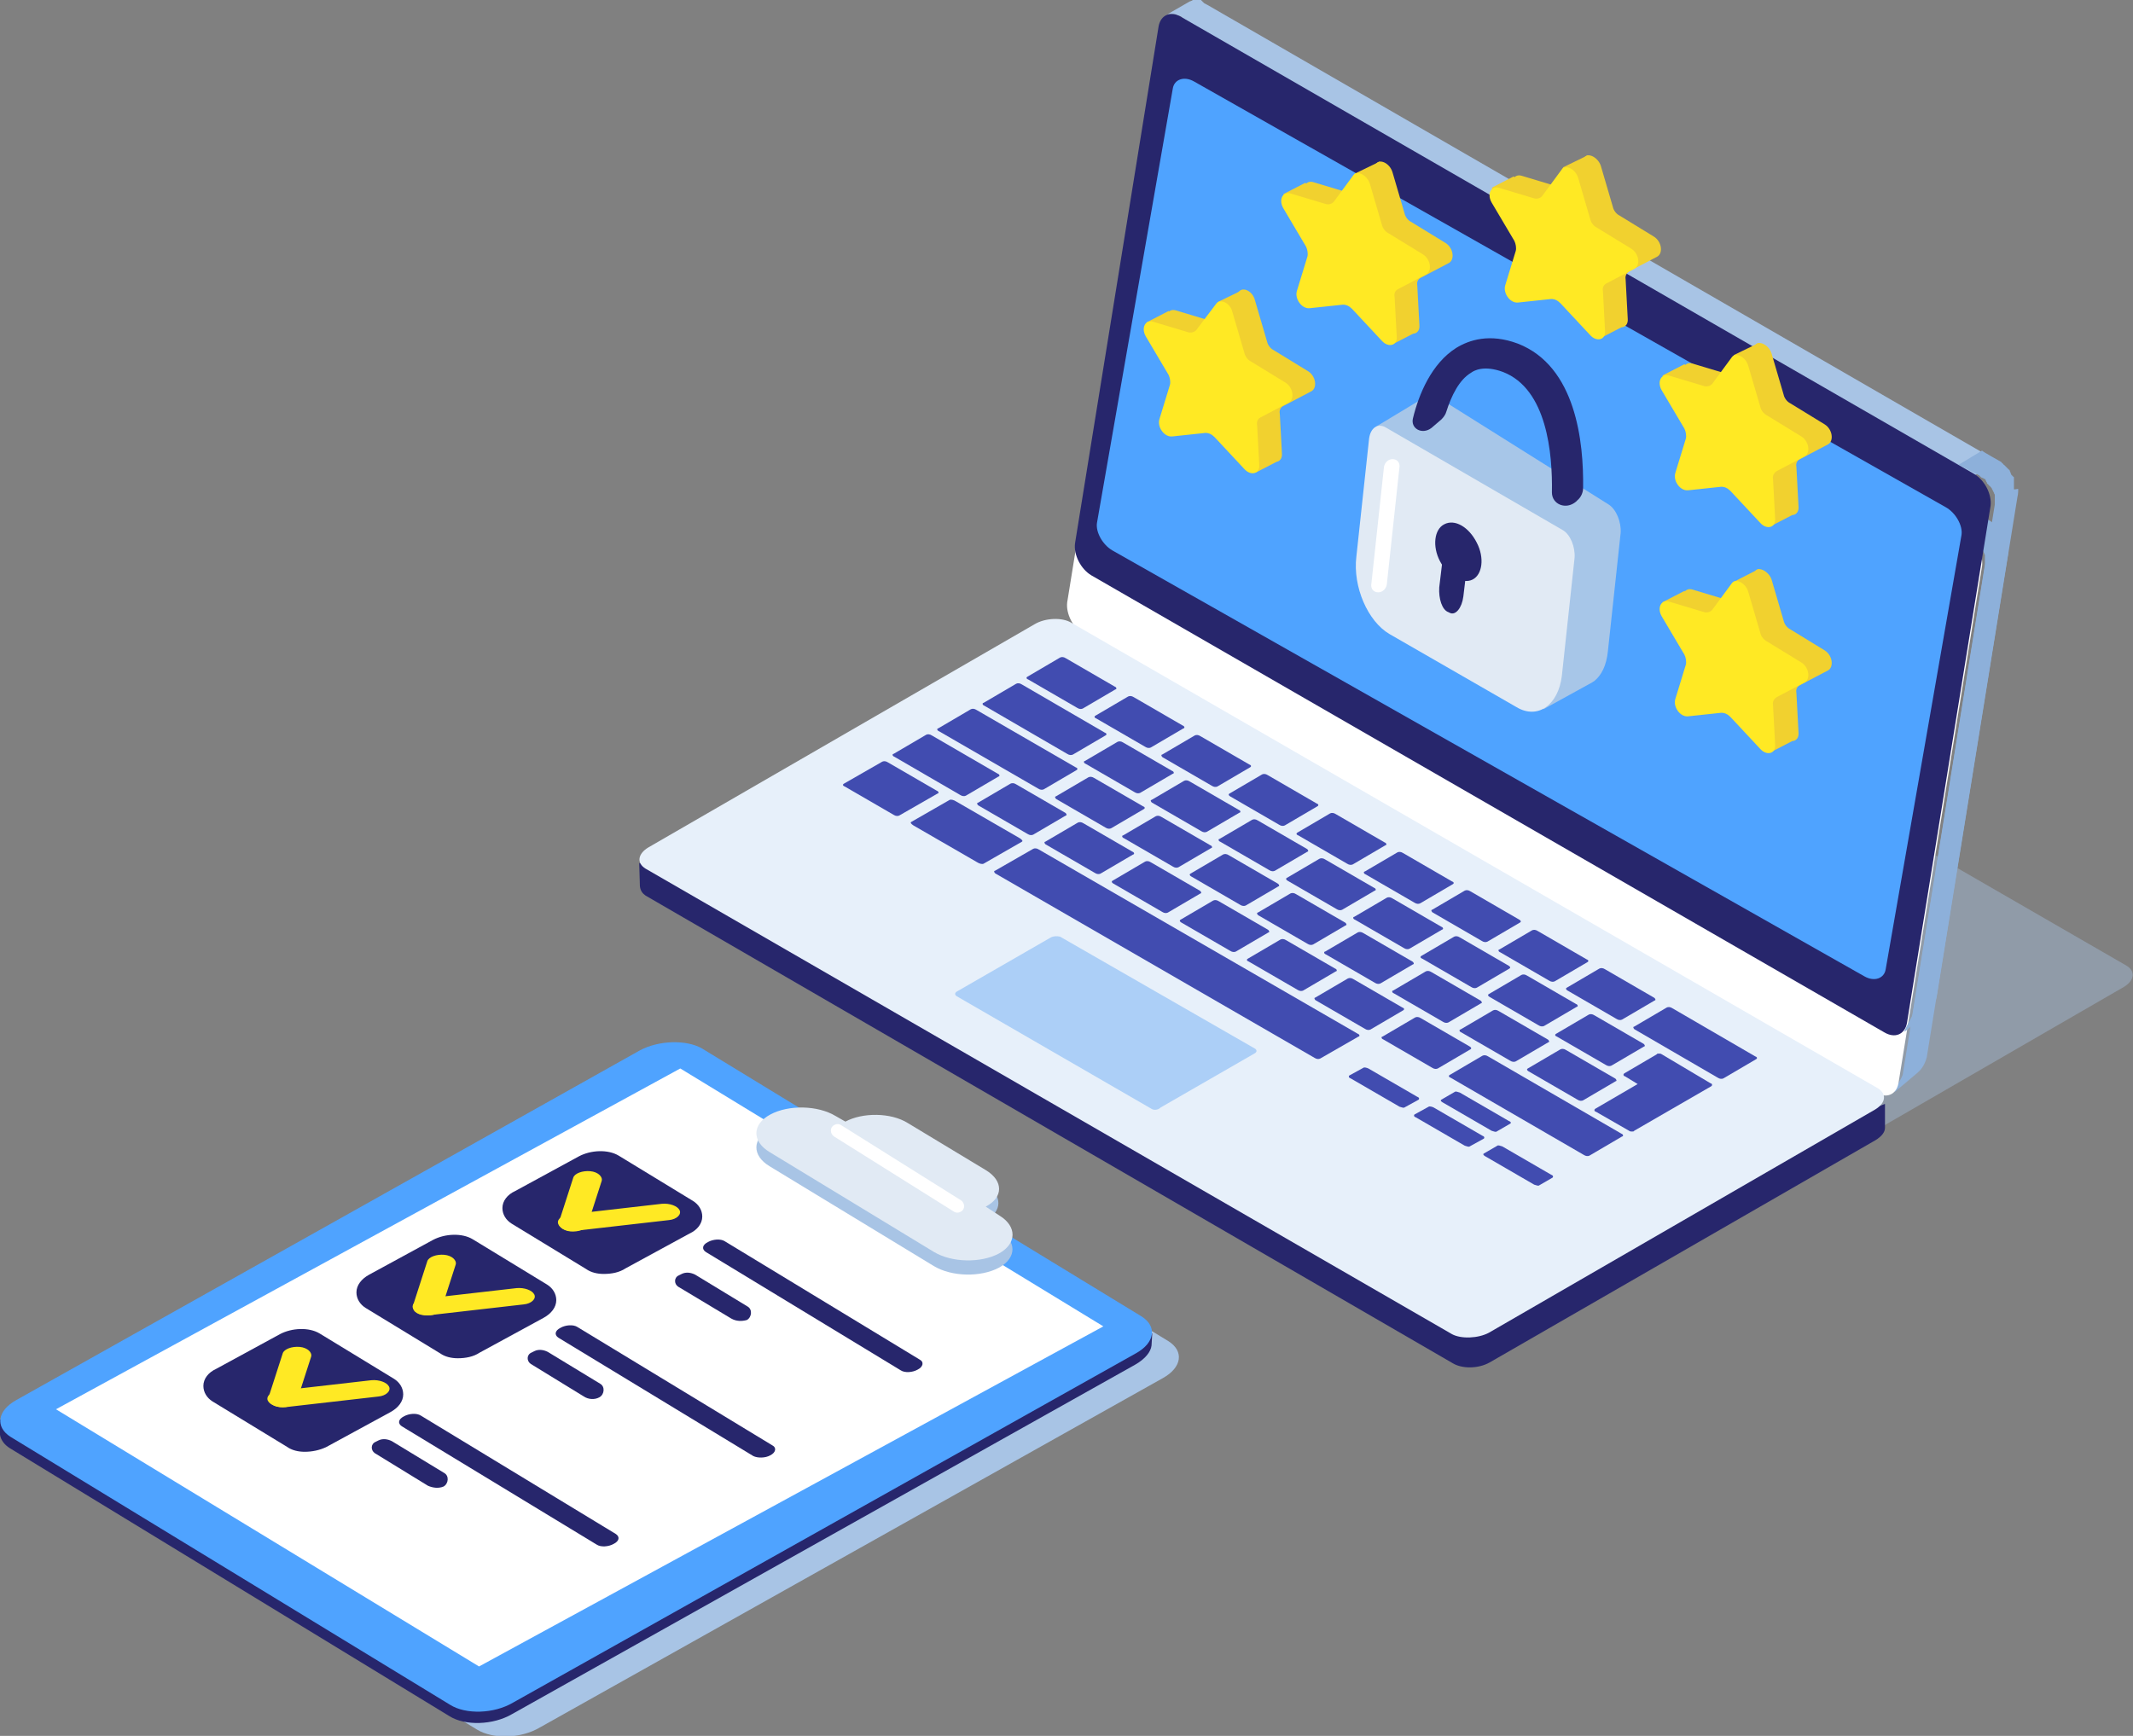 <?xml version="1.0" encoding="utf-8"?>
<!-- Generator: Adobe Illustrator 19.1.0, SVG Export Plug-In . SVG Version: 6.00 Build 0)  -->
<svg version="1.1" id="Layer_1" xmlns="http://www.w3.org/2000/svg" xmlns:xlink="http://www.w3.org/1999/xlink" x="0px" y="0px"
	 width="301px" height="245px" viewBox="-149 135 301 245" style="enable-background:new -149 135 301 245;" xml:space="preserve">
<rect x="-149" y="135" width="301" height="245" fill="#808080" stroke="none"/>
<rect x="-58.8" y="135.1" style="fill-opacity:0;" width="210.8" height="192.9"/>
<path style="opacity:0.4;fill:#A8C4E5;enable-background:new    ;" d="M91,306l-113.8-65.7c-1.3-0.8-1.1-2.1,0.4-3l54.5-31.5
	c1.5-0.9,3.9-1,5.2-0.2l113.8,65.7c1.3,0.8,1.1,2.1-0.4,3l-54.5,31.5C94.7,306.7,92.3,306.8,91,306z"/>
<path style="fill:#8DB0DA;" d="M133.9,212.5c0-0.1,0-0.1,0-0.1v-0.1l0,0l0,0v-0.1V212c0,0,0,0,0-0.1l0,0l0,0v-0.1v-0.1v-0.1v-0.1
	l0,0l0,0c0,0,0,0,0-0.1v-0.1v-0.1v-0.1V211c0,0,0,0,0-0.1l0,0l0,0c0,0,0-0.1-0.1-0.1c0,0,0-0.1-0.1-0.1l0,0c0,0,0-0.1-0.1-0.1
	c0,0,0-0.1-0.1-0.1v-0.1l0,0c0-0.1-0.1-0.1-0.1-0.2c0,0,0,0,0-0.1c-0.1-0.1-0.1-0.1-0.1-0.2l0,0l0,0c0,0,0-0.1-0.1-0.1l-0.1-0.1l0,0
	l0,0l0,0l-0.1-0.1l-0.1-0.1l-0.1-0.1l-0.1-0.1l-0.1-0.1l-0.1-0.1l0,0c0,0-0.1,0-0.1-0.1l-0.1-0.1l0,0c0,0-0.1,0-0.1-0.1l-0.1-0.1
	l-0.6-0.4l-3.4,1.8l0.8,0.5l0.1,0.1l0.1,0.1l0.1,0.1c0,0,0,0,0.1,0c0.1,0.1,0.1,0.1,0.2,0.1c0.1,0.1,0.1,0.1,0.2,0.1l0,0
	c0.1,0.1,0.1,0.1,0.1,0.2l0,0c0.1,0.1,0.1,0.1,0.1,0.2l0,0c0.1,0.1,0.1,0.1,0.1,0.2c0,0,0,0.1,0.1,0.1l0.1,0.1
	c0,0.1,0.1,0.1,0.1,0.1s0,0.1,0.1,0.1c0,0,0,0.1,0.1,0.1c0,0.1,0.1,0.1,0.1,0.1l0,0c0,0.1,0.1,0.1,0.1,0.2l0,0
	c0,0.1,0.1,0.1,0.1,0.2l0,0c0,0.1,0.1,0.1,0.1,0.2l0,0c0,0.1,0.1,0.1,0.1,0.2l0,0c0,0.1,0,0.1,0.1,0.2l0,0c0,0.1,0,0.1,0,0.2l0,0
	c0,0.1,0,0.1,0,0.2l0,0c0,0.1,0,0.1,0,0.2v0.1v0.1v0.1v0.1c0,0.1,0,0.1,0,0.1v0.1c0,0,0,0.1,0,0.2l-11.6,72
	c-0.1,0.4-1.4,2.5-1.1,2.4l3.2-2.7c0.7-0.6,1.1-1.4,1.3-2.2l11.4-70.6c0.1-0.4,0.1-0.8,0.1-0.8v-0.1v-0.1l0,0v-0.1
	C133.9,212.6,133.9,212.6,133.9,212.5z"/>
<rect x="1.5" y="145.5" style="fill-opacity:0;" width="129.2" height="144.2"/>
<path style="fill:#FFFFFF;" d="M128.4,210.4c1.5,0.9,2.5,2.9,2.3,4.5l-11.8,73c-0.3,1.6-1.7,2.2-3.2,1.3L3.9,224.5
	c-1.5-0.9-2.5-2.9-2.3-4.5l11.8-73c0.3-1.6,1.7-2.2,3.2-1.3L128.4,210.4z"/>
<path style="fill:#A8C4E5;" d="M132.2,199.7l-110.8-64l-0.2-0.1c-0.1-0.1-0.3-0.1-0.3-0.2c0,0-0.1,0-0.1-0.1c0,0-0.1,0-0.1-0.1
	c0,0-0.1,0-0.1-0.1c0,0-0.1,0-0.1-0.1h-0.1h-0.1h-0.1c0,0,0,0-0.1,0c0,0,0,0-0.1,0l0,0c-0.1,0-0.1,0-0.1,0h-0.1l0,0h-0.1h-0.1l0,0
	h-0.1c0,0,0,0-0.1,0s-0.1,0-0.2,0.1l0,0l0,0c-0.1,0-0.2,0.1-0.3,0.1l-3.3,1.9c0.1-0.1,0.2-0.1,0.3-0.1H16h0.1c0.1,0,0.1,0,0.1,0
	s0,0,0.1,0s0.1,0,0.2,0l0,0c0.1,0,0.1,0,0.2,0l0,0c0.1,0,0.2,0,0.3,0.1l0,0c0.1,0,0.2,0.1,0.3,0.1l0,0c0.1,0,0.2,0.1,0.3,0.1
	c0,0,0.1,0,0.1,0.1c0,0,0.1,0,0.1,0.1l0.6,0.4l111,64.1c0.1,0.1,0.3,0.1,0.4,0l2.4-1.4C132.5,200.2,132.5,199.8,132.2,199.7z"/>
<path style="fill:#8DB0DA;" d="M135.2,204c0-0.1,0-0.1,0-0.1v-0.1l0,0l0,0v-0.1v-0.1c0,0,0,0,0-0.1l0,0l0,0v-0.1v-0.1v-0.1V203l0,0
	l0,0c0,0,0,0,0-0.1v-0.1v-0.1v-0.1v-0.1c0,0,0,0,0-0.1l0,0l0,0c0,0,0-0.1-0.1-0.1c0,0,0-0.1-0.1-0.1l0,0c0,0,0-0.1-0.1-0.1
	c0,0,0-0.1-0.1-0.1v-0.1l0,0c0-0.1-0.1-0.1-0.1-0.2c0,0,0,0,0-0.1c-0.1-0.1-0.1-0.1-0.1-0.2l0,0l0,0c0,0,0-0.1-0.1-0.1l-0.1-0.1l0,0
	l0,0l0,0l-0.1-0.1l-0.1-0.1l-0.1-0.1l-0.1-0.1l-0.1-0.1l-0.1-0.1l0,0c0,0-0.1,0-0.1-0.1l-0.1-0.1l0,0c0,0-0.1,0-0.1-0.1l-0.1-0.1
	c0,0-2.7-1.5-2.7-1.6l-3.3,2l2.9,1.5l0.1,0.1l0.1,0.1l0.1,0.1c0,0,0,0,0.1,0c0.1,0.1,0.1,0.1,0.2,0.1c0.1,0.1,0.1,0.1,0.2,0.1l0,0
	c0.1,0.1,0.1,0.1,0.1,0.2l0,0c0.1,0.1,0.1,0.1,0.1,0.2l0,0c0.1,0.1,0.1,0.1,0.1,0.2c0,0,0,0.1,0.1,0.1l0.1,0.1
	c0,0.1,0.1,0.1,0.1,0.1s0,0.1,0.1,0.1c0.1,0,0,0.1,0.1,0.1c0,0.1,0.1,0.1,0.1,0.1l0,0c0,0.1,0.1,0.1,0.1,0.2l0,0
	c0,0.1,0.1,0.1,0.1,0.2l0,0c0,0.1,0.1,0.1,0.1,0.2l0,0c0,0.1,0.1,0.1,0.1,0.2l0,0c0,0.1,0,0.1,0.1,0.2l0,0c0,0.1,0,0.1,0,0.2l0,0
	c0,0.1,0,0.1,0,0.2l0,0c0,0.1,0,0.1,0,0.2v0.1v0.1v0.1v0.1c0,0.1,0,0.1,0,0.1v0.1c0,0,0,0.1,0,0.2l-11.6,72
	c-0.1,0.4-1.4,2.5-1.1,2.4l3.2-2.7c0.7-0.6,1.1-1.4,1.3-2.2l11.4-70.6c0.1-0.4,0.1-0.8,0.1-0.8v-0.1v-0.1l0,0V204
	C135.2,204.1,135.2,204.1,135.2,204C135.2,204.1,135.2,204,135.2,204z"/>
<rect x="2.7" y="136.9" style="fill-opacity:0;" width="129.2" height="144.2"/>
<path style="fill:#27266C;" d="M129.6,201.9c1.5,0.9,2.5,2.9,2.3,4.5l-11.8,73c-0.3,1.6-1.7,2.2-3.2,1.3L5,216.2
	c-1.5-0.9-2.5-2.9-2.3-4.5l11.8-73c0.3-1.6,1.7-2.2,3.2-1.3L129.6,201.9z"/>
<rect x="5.8" y="146.1" style="fill-opacity:0;" width="122" height="127"/>
<rect x="5.8" y="146.1" style="fill-opacity:0;" width="122" height="127"/>
<path style="fill:#4FA3FF;" d="M125.6,206.6c1.4,0.8,2.4,2.6,2.2,3.9l-10.7,61.3c-0.2,1.3-1.6,1.8-3,1L8,212.7
	c-1.4-0.8-2.4-2.6-2.2-3.9l10.7-61.3c0.2-1.3,1.6-1.8,3-1L125.6,206.6z"/>
<path style="fill:#FFFFFF;" d="M74.8,174.5c0,0.7-0.5,1-1.1,0.6s-1.1-1.2-1.1-1.9s0.5-1,1.1-0.6C74.3,172.9,74.8,173.8,74.8,174.5z"
	/>
<path style="fill:#27266C;" d="M117,294.2v-3.4l-4.4,1.7l-0.9-2.2L2.3,227.1c-1.3-0.8-3.8-0.7-5.3,0.2l-47.3,27.2v-0.8l-7.4,3.5
	l-1.1-0.4l0.1,3.3c0.1,0.7,0.4,1,0.8,1.3l113.9,66c1.3,0.8,3.6,0.8,5.2-0.1l54.5-31.4C116.5,295.4,117,294.8,117,294.2z"/>
<path style="fill:#E7F0FA;" d="M55.9,323.3l-113.8-65.7c-1.3-0.8-1.1-2.1,0.4-3L-3,223.1c1.5-0.9,3.9-1,5.2-0.2L116,288.6
	c1.3,0.8,1.1,2.1-0.4,3l-54.5,31.5C59.6,323.9,57.2,324,55.9,323.3z"/>
<path style="fill:#ACCFF7;" d="M13.5,291.5L-14,275.6c-0.3-0.2-0.3-0.5,0.1-0.7l13.2-7.6c0.4-0.2,0.9-0.2,1.3-0.1L28.1,283
	c0.3,0.2,0.3,0.5-0.1,0.7l-13.2,7.6C14.4,291.7,13.8,291.7,13.5,291.5z"/>
<rect x="-30.1" y="227.8" style="fill-opacity:0;" width="129" height="74.5"/>
<rect x="-30.1" y="227.8" style="fill-opacity:0;" width="129" height="74.5"/>
<path style="fill:#414CB0;" d="M3.8,235c-0.2,0.1-0.5,0.1-0.8-0.1l-6.9-4c-0.3-0.1-0.3-0.3-0.1-0.4l4.6-2.7c0.2-0.1,0.5-0.1,0.8,0.1
	l6.9,4c0.3,0.1,0.3,0.4,0.1,0.4L3.8,235z"/>
<path style="fill:#414CB0;" d="M11.9,246.9c-0.2,0.1-0.5,0.1-0.8-0.1l-6.9-4c-0.3-0.1-0.3-0.4-0.1-0.4l4.6-2.7
	c0.2-0.1,0.5-0.1,0.8,0.1l6.9,4c0.3,0.1,0.3,0.4,0.1,0.4L11.9,246.9z"/>
<path style="fill:#414CB0;" d="M7.8,251.9C7.6,252,7.3,252,7,251.8l-6.9-4c-0.2-0.1-0.3-0.4-0.1-0.4l4.6-2.7
	c0.2-0.1,0.5-0.1,0.8,0.1l6.9,4c0.3,0.1,0.3,0.3,0.1,0.4L7.8,251.9z"/>
<path style="fill:#414CB0;" d="M-3.2,252.8c-0.2,0.1-0.5,0.1-0.8-0.1l-6.9-4c-0.2-0.1-0.3-0.4-0.1-0.4l4.6-2.7
	c0.2-0.1,0.5-0.1,0.8,0.1l6.9,4c0.2,0.1,0.3,0.4,0.1,0.4L-3.2,252.8z"/>
<path style="fill:#414CB0;" d="M-22.1,250.1c-0.2,0.1-0.5,0.1-0.8-0.1l-6.9-4c-0.3-0.1-0.3-0.3-0.1-0.4l5.4-3.1
	c0.2-0.1,0.5-0.1,0.8,0.1l6.9,4c0.3,0.1,0.3,0.4,0.1,0.4L-22.1,250.1z"/>
<path style="fill:#414CB0;" d="M-10.2,256.9c-0.2,0.1-0.6,0-0.9-0.2l-9-5.2c-0.3-0.2-0.5-0.4-0.3-0.5l5.4-3.1c0.2-0.1,0.6,0,0.9,0.2
	l9,5.2c0.3,0.2,0.5,0.4,0.3,0.5L-10.2,256.9z"/>
<path style="fill:#414CB0;" d="M49.2,291.3c-0.1,0.1-0.4,0-0.7-0.1l-6.9-4c-0.3-0.1-0.3-0.3-0.2-0.4l2-1.1c0.1-0.1,0.5,0,0.7,0.1
	l6.9,4c0.3,0.1,0.3,0.3,0.2,0.4L49.2,291.3z"/>
<path style="fill:#414CB0;" d="M58.4,296.8c-0.1,0.1-0.4,0-0.7-0.1l-6.9-4c-0.3-0.1-0.3-0.3-0.2-0.4l2-1.1c0.1-0.1,0.5,0,0.7,0.1
	l6.9,4c0.3,0.1,0.3,0.3,0.2,0.4L58.4,296.8z"/>
<path style="fill:#414CB0;" d="M68.2,302.3c-0.1,0.1-0.4,0-0.7-0.1l-6.9-4c-0.2-0.1-0.4-0.3-0.2-0.4l1.9-1.1c0.1-0.1,0.4,0,0.7,0.1
	l6.9,4c0.3,0.1,0.3,0.3,0.2,0.4L68.2,302.3z"/>
<path style="fill:#414CB0;" d="M62.2,294.7c-0.1,0.1-0.4,0-0.7-0.1l-6.9-4c-0.2-0.1-0.4-0.3-0.2-0.4l1.9-1.1c0.1-0.1,0.4,0,0.7,0.1
	l6.9,4c0.3,0.1,0.4,0.3,0.2,0.4L62.2,294.7z"/>
<path style="fill:#414CB0;" d="M37.3,284.4c-0.2,0.1-0.5,0.1-0.8-0.1l-45-26c-0.2-0.1-0.3-0.4-0.1-0.4l5.4-3.1
	c0.2-0.1,0.5-0.1,0.8,0.1l45,26c0.3,0.1,0.3,0.4,0.1,0.4L37.3,284.4z"/>
<path style="fill:#414CB0;" d="M32.7,280.4c0,0-0.2-0.1-0.4-0.2l-35.8-20.7c-0.2-0.1-0.4-0.2-0.4-0.2l0.3-0.2c0,0,0.2,0.1,0.4,0.2
	l35.8,20.7c0.2,0.1,0.3,0.2,0.3,0.2L32.7,280.4z"/>
<path style="fill:#414CB0;" d="M-11.5,255.2L-11.5,255.2l-5.3-3.1c0,0-0.1,0,0,0l0.3-0.2c0,0,0,0,0.1,0l5.3,3.1c0,0,0.1,0,0,0
	L-11.5,255.2z"/>
<path style="fill:#414CB0;" d="M-25,246.8L-25,246.8l-2.3-1.3l0,0l0.3-0.2l0,0l2.2,1.3l0,0L-25,246.8z"/>
<path style="fill:#414CB0;" d="M6.3,258.3c-0.2,0.1-0.5,0.1-0.8-0.1l-6.9-4c-0.2-0.1-0.3-0.4-0.1-0.4l4.6-2.7
	c0.2-0.1,0.5-0.1,0.8,0.1l6.9,4c0.3,0.1,0.3,0.4,0.1,0.4L6.3,258.3z"/>
<path style="fill:#414CB0;" d="M15.8,263.8c-0.2,0.1-0.5,0.1-0.8-0.1l-6.9-4c-0.2-0.1-0.3-0.3-0.1-0.4l4.6-2.7
	c0.2-0.1,0.5-0.1,0.8,0.1l6.9,4c0.2,0.1,0.3,0.4,0.1,0.4L15.8,263.8z"/>
<path style="fill:#414CB0;" d="M25.4,269.3c-0.2,0.1-0.5,0.1-0.8-0.1l-6.9-4c-0.2-0.1-0.3-0.3-0.1-0.4l4.6-2.7
	c0.2-0.1,0.5-0.1,0.8,0.1l6.9,4c0.2,0.1,0.3,0.4,0.1,0.4L25.4,269.3z"/>
<path style="fill:#414CB0;" d="M34.9,274.8c-0.2,0.1-0.5,0.1-0.8-0.1l-6.9-4c-0.3-0.1-0.3-0.3-0.1-0.4l4.6-2.7
	c0.2-0.1,0.5-0.1,0.8,0.1l6.9,4c0.3,0.1,0.3,0.4,0.1,0.4L34.9,274.8z"/>
<path style="fill:#414CB0;" d="M44.4,280.3c-0.2,0.1-0.5,0.1-0.8-0.1l-6.9-4c-0.2-0.1-0.3-0.4-0.1-0.4l4.6-2.7
	c0.2-0.1,0.5-0.1,0.8,0.1l6.9,4c0.3,0.1,0.3,0.3,0.1,0.4L44.4,280.3z"/>
<path style="fill:#414CB0;" d="M53.9,285.8c-0.2,0.1-0.5,0.1-0.8-0.1l-6.9-4c-0.3-0.1-0.3-0.4-0.1-0.4l4.6-2.7
	c0.2-0.1,0.5-0.1,0.8,0.1l6.9,4c0.2,0.1,0.3,0.3,0.1,0.4L53.9,285.8z"/>
<path style="fill:#414CB0;" d="M75.3,298.1c-0.2,0.1-0.5,0.1-0.8-0.1l-18.8-10.9c-0.3-0.1-0.3-0.3-0.1-0.4l4.6-2.7
	c0.2-0.1,0.5-0.1,0.8,0.1L79.8,295c0.3,0.1,0.3,0.4,0.1,0.4L75.3,298.1z"/>
<path style="fill:#414CB0;" d="M17.3,257.4c-0.2,0.1-0.5,0.1-0.8-0.1l-6.9-4c-0.3-0.1-0.3-0.4-0.1-0.4l4.6-2.7
	c0.2-0.1,0.5-0.1,0.8,0.1l6.9,4c0.3,0.1,0.3,0.4,0.1,0.4L17.3,257.4z"/>
<path style="fill:#414CB0;" d="M26.8,262.8c-0.2,0.1-0.5,0.1-0.8-0.1l-6.9-4c-0.2-0.1-0.3-0.3-0.1-0.4l4.6-2.7
	c0.2-0.1,0.5-0.1,0.8,0.1l6.9,4c0.2,0.1,0.3,0.4,0.1,0.4L26.8,262.8z"/>
<path style="fill:#414CB0;" d="M36.3,268.3c-0.2,0.1-0.5,0.1-0.8-0.1l-6.9-4c-0.2-0.1-0.3-0.4-0.1-0.4l4.6-2.7
	c0.2-0.1,0.5-0.1,0.8,0.1l6.9,4c0.2,0.1,0.3,0.4,0.1,0.4L36.3,268.3z"/>
<path style="fill:#414CB0;" d="M45.8,273.8c-0.2,0.1-0.5,0.1-0.8-0.1l-6.9-4c-0.3-0.1-0.3-0.4-0.1-0.4l4.6-2.7
	c0.2-0.1,0.5-0.1,0.8,0.1l6.9,4c0.2,0.1,0.3,0.4,0.1,0.4L45.8,273.8z"/>
<path style="fill:#414CB0;" d="M55.4,279.3c-0.2,0.1-0.5,0.1-0.8-0.1l-6.9-4c-0.3-0.1-0.3-0.4-0.1-0.4l4.6-2.7
	c0.2-0.1,0.5-0.1,0.8,0.1l6.9,4c0.2,0.1,0.3,0.4,0.1,0.4L55.4,279.3z"/>
<path style="fill:#414CB0;" d="M64.9,284.8c-0.2,0.1-0.5,0.1-0.8-0.1l-6.9-4c-0.3-0.1-0.3-0.4-0.1-0.4l4.6-2.7
	c0.2-0.1,0.5-0.1,0.8,0.1l6.9,4c0.2,0.1,0.3,0.4,0.1,0.4L64.9,284.8z"/>
<path style="fill:#414CB0;" d="M74.4,290.3c-0.2,0.1-0.5,0.1-0.8-0.1l-6.9-4c-0.2-0.1-0.3-0.3-0.1-0.4l4.6-2.7
	c0.2-0.1,0.5-0.1,0.8,0.1l6.9,4c0.2,0.1,0.3,0.4,0.1,0.4L74.4,290.3z"/>
<path style="fill:#414CB0;" d="M21.3,252.4c-0.2,0.1-0.5,0.1-0.8-0.1l-6.9-4c-0.2-0.1-0.3-0.4-0.1-0.4l4.6-2.7
	c0.2-0.1,0.5-0.1,0.8,0.1l6.9,4c0.3,0.1,0.3,0.4,0.1,0.4L21.3,252.4z"/>
<path style="fill:#414CB0;" d="M30.9,257.9c-0.2,0.1-0.5,0.1-0.8-0.1l-6.9-4c-0.3-0.1-0.3-0.4-0.1-0.4l4.6-2.7
	c0.2-0.1,0.5-0.1,0.8,0.1l6.9,4c0.2,0.1,0.3,0.4,0.1,0.4L30.9,257.9z"/>
<path style="fill:#414CB0;" d="M40.4,263.4c-0.2,0.1-0.5,0.1-0.8-0.1l-6.9-4c-0.2-0.1-0.3-0.3-0.1-0.4l4.6-2.7
	c0.2-0.1,0.5-0.1,0.8,0.1l6.9,4c0.3,0.1,0.3,0.4,0.1,0.4L40.4,263.4z"/>
<path style="fill:#414CB0;" d="M49.9,268.9c-0.2,0.1-0.5,0.1-0.8-0.1l-6.9-4c-0.3-0.1-0.3-0.4-0.1-0.4l4.6-2.7
	c0.2-0.1,0.5-0.1,0.8,0.1l6.9,4c0.3,0.1,0.3,0.4,0.1,0.4L49.9,268.9z"/>
<path style="fill:#414CB0;" d="M59.4,274.4c-0.2,0.1-0.5,0.1-0.8-0.1l-6.9-4c-0.3-0.1-0.3-0.3-0.1-0.4l4.6-2.7
	c0.2-0.1,0.5-0.1,0.8,0.1l6.9,4c0.2,0.1,0.3,0.3,0.1,0.4L59.4,274.4z"/>
<path style="fill:#414CB0;" d="M68.9,279.8c-0.2,0.1-0.5,0.1-0.8-0.1l-6.9-4c-0.2-0.1-0.3-0.3-0.1-0.4l4.6-2.7
	c0.2-0.1,0.5-0.1,0.8,0.1l6.9,4c0.3,0.1,0.3,0.4,0.1,0.4L68.9,279.8z"/>
<path style="fill:#414CB0;" d="M78.4,285.4c-0.2,0.1-0.5,0.1-0.8-0.1l-6.9-4c-0.3-0.1-0.3-0.3-0.1-0.4l4.6-2.7
	c0.2-0.1,0.5-0.1,0.8,0.1l6.9,4c0.2,0.1,0.3,0.4,0.1,0.4L78.4,285.4z"/>
<path style="fill:#414CB0;" d="M2.4,241.5c-0.2,0.1-0.5,0.1-0.8-0.1l-11.7-6.8c-0.3-0.1-0.3-0.4-0.1-0.4l4.6-2.7
	c0.2-0.1,0.5-0.1,0.8,0.1l11.7,6.8c0.3,0.1,0.3,0.3,0.1,0.4L2.4,241.5z"/>
<path style="fill:#414CB0;" d="M94.2,287.2c-0.2,0.1-0.5,0.1-0.8-0.1l-11.7-6.8c-0.2-0.1-0.3-0.4-0.1-0.4l4.6-2.7
	c0.2-0.1,0.5-0.1,0.8,0.1l11.7,6.8c0.3,0.1,0.3,0.3,0.1,0.4L94.2,287.2z"/>
<path style="fill:#414CB0;" d="M-1.7,246.4c-0.2,0.1-0.5,0.1-0.8-0.1l-14-8.1c-0.3-0.1-0.3-0.4-0.1-0.4l4.6-2.7
	c0.2-0.1,0.5-0.1,0.8,0.1l14,8.1c0.3,0.1,0.3,0.3,0.1,0.4L-1.7,246.4z"/>
<path style="fill:#414CB0;" d="M-12.7,247.3c-0.2,0.1-0.5,0.1-0.8-0.1l-9.3-5.4c-0.3-0.1-0.3-0.4-0.1-0.4l4.6-2.7
	c0.2-0.1,0.5-0.1,0.8,0.1l9.3,5.4c0.3,0.1,0.3,0.4,0.1,0.4L-12.7,247.3z"/>
<path style="fill:#414CB0;" d="M13.4,240.5c-0.2,0.1-0.5,0.1-0.8-0.1l-6.9-4c-0.3-0.1-0.3-0.3-0.1-0.4l4.6-2.7
	c0.2-0.1,0.5-0.1,0.8,0.1l6.9,4c0.3,0.1,0.3,0.4,0.1,0.4L13.4,240.5z"/>
<path style="fill:#414CB0;" d="M22.8,246c-0.2,0.1-0.5,0.1-0.8-0.1l-6.9-4c-0.2-0.1-0.3-0.4-0.1-0.4l4.6-2.7
	c0.2-0.1,0.5-0.1,0.8,0.1l6.9,4c0.3,0.1,0.3,0.3,0.1,0.4L22.8,246z"/>
<path style="fill:#414CB0;" d="M32.3,251.5c-0.2,0.1-0.5,0.1-0.8-0.1l-6.9-4c-0.2-0.1-0.3-0.3-0.1-0.4l4.6-2.7
	c0.2-0.1,0.5-0.1,0.8,0.1l6.9,4c0.3,0.1,0.3,0.3,0.1,0.4L32.3,251.5z"/>
<path style="fill:#414CB0;" d="M41.9,257c-0.2,0.1-0.5,0.1-0.8-0.1l-6.9-4c-0.3-0.1-0.3-0.3-0.1-0.4l4.6-2.7
	c0.2-0.1,0.5-0.1,0.8,0.1l6.9,4c0.3,0.1,0.3,0.4,0.1,0.4L41.9,257z"/>
<path style="fill:#414CB0;" d="M51.4,262.5c-0.2,0.1-0.5,0.1-0.8-0.1l-6.9-4c-0.3-0.1-0.3-0.4-0.1-0.4l4.6-2.7
	c0.2-0.1,0.5-0.1,0.8,0.1l6.9,4c0.3,0.1,0.3,0.3,0.1,0.4L51.4,262.5z"/>
<path style="fill:#414CB0;" d="M60.9,267.9c-0.2,0.1-0.5,0.1-0.8-0.1l-6.9-4c-0.2-0.1-0.3-0.4-0.1-0.4l4.6-2.7
	c0.2-0.1,0.5-0.1,0.8,0.1l6.9,4c0.2,0.1,0.3,0.3,0.1,0.4L60.9,267.9z"/>
<path style="fill:#414CB0;" d="M70.4,273.5c-0.2,0.1-0.5,0.1-0.8-0.1l-6.9-4c-0.3-0.1-0.3-0.4-0.1-0.4l4.6-2.7
	c0.2-0.1,0.5-0.1,0.8,0.1l6.9,4c0.3,0.1,0.3,0.3,0.1,0.4L70.4,273.5z"/>
<path style="fill:#414CB0;" d="M79.9,278.9c-0.2,0.1-0.5,0.1-0.8-0.1l-6.9-4c-0.2-0.1-0.3-0.3-0.1-0.4l4.6-2.7
	c0.2-0.1,0.5-0.1,0.8,0.1l6.9,4c0.2,0.1,0.3,0.4,0.1,0.4L79.9,278.9z"/>
<path style="fill:#414CB0;" d="M85.5,283.8c-0.1-0.1-0.3-0.1-0.4-0.1s-0.3,0-0.3,0.1l-4.6,2.7c-0.1,0.1-0.1,0.1-0.1,0.2
	s0.1,0.2,0.2,0.2l1.8,1.1l-6,3.5c-0.1,0.1-0.1,0.1-0.1,0.2s0.1,0.2,0.2,0.2l4.7,2.7c0.1,0.1,0.3,0.1,0.4,0.1c0.1,0,0.3,0,0.3-0.1
	l10.9-6.3c0.1-0.1,0.1-0.1,0.1-0.2s-0.1-0.2-0.2-0.2L85.5,283.8z"/>
<path style="fill:#414CB0;" d="M-13.9,245.1L-13.9,245.1l-5.3-3.1c0,0-0.1,0,0,0l0.3-0.2c0,0,0,0,0.1,0l5.3,3.1c0,0,0.1,0,0,0
	L-13.9,245.1z"/>
<rect x="42.4" y="182.7" style="fill-opacity:0;" width="37.4" height="52.7"/>
<path style="fill:#A7C6E8;" d="M78,206.2l-23.9-15c-0.7-0.4-1.5-1.1-2-0.6l-0.1,0.5l-6.8,4.1l4.1,6.7l-0.7,6.6
	c-0.5,4.2,1.7,9.3,4.8,11.2l10.9,6.8l4.5,8.6l6.9-3.8c0.1-0.1,0.2-0.1,0.3-0.2l0,0c1-0.8,1.7-2.2,1.9-4.2l1.8-16.7
	C79.8,208.7,79.1,206.9,78,206.2z"/>
<path style="fill:#E1EAF4;" d="M65,234.8l-17.9-10.3c-3.1-1.8-5.2-6.7-4.7-10.9l1.8-16.7c0.2-1.5,1.2-2.2,2.3-1.6l25,14.5
	c1.1,0.6,1.8,2.4,1.7,3.9l-1.8,16.7C70.9,234.5,68,236.6,65,234.8z"/>
<path style="fill:#27266C;" d="M58.8,216.8c1.4-0.7,1.7-3.1,0.6-5.2c-1.1-2.2-3.1-3.4-4.6-2.6c-1.4,0.7-1.7,3.1-0.6,5.2
	S57.4,217.5,58.8,216.8z"/>
<path style="fill:#27266C;" d="M56.6,210.6l0.2,0.1c0.9,0.3,1.4,1.9,1.3,3.5l-0.6,5c-0.2,1.6-1.1,2.7-1.9,2.3l-0.2-0.1
	c-0.9-0.3-1.4-1.9-1.3-3.5l0.6-5C54.9,211.3,55.7,210.2,56.6,210.6z"/>
<path style="fill:#27266C;" d="M73.6,205.6c0.5-0.4,0.8-1.1,0.8-1.7c0.1-6.5-1-17.2-9.2-20.4c-4-1.5-6.9-0.5-8.7,0.6
	c-3.5,2.2-5.3,6.6-6.1,9.9c-0.4,1.5,1.3,2.4,2.6,1.4l1.4-1.2c0.3-0.3,0.6-0.7,0.7-1.1c0.7-2.2,1.8-4.5,3.5-5.5
	c0.4-0.3,1.8-1.1,4.5-0.1c6.2,2.4,7,11.5,6.9,17c0,1.7,2,2.5,3.4,1.3L73.6,205.6z"/>
<path style="fill:#FFFFFF;" d="M45.5,218.6c-0.6,0-1-0.4-1-1l1.8-16.7c0.1-0.6,0.6-1.1,1.2-1.1s1,0.4,1,1l-1.8,16.7
	C46.6,218.1,46.1,218.6,45.5,218.6z"/>
<rect x="3.1" y="319.3" style="fill-opacity:0;" width="0.8" height="0.9"/>
<rect x="3.1" y="319.3" style="fill-opacity:0;" width="0.8" height="0.9"/>
<path style="fill:#A8C4E5;" d="M3.5,320.2c0.6,0,0.6-0.9,0-0.9S2.9,320.2,3.5,320.2z"/>
<path style="fill:#FFFFFF;" d="M-34.7,299.1l-5.1-3.2c-0.4-0.3-0.4-0.7,0.1-0.9c0.5-0.3,1.2-0.3,1.6,0l5.1,3.1
	c0.4,0.3,0.4,0.7-0.1,0.9C-33.5,299.4-34.3,299.4-34.7,299.1z"/>
<path style="fill:#FFFFFF;" d="M-9.5,313.4l-5.1-3.1c-0.4-0.3-0.3-0.7,0.1-0.9c0.5-0.3,1.2-0.3,1.6,0l5.1,3.2
	c0.4,0.3,0.3,0.7-0.1,0.9C-8.3,313.6-9,313.6-9.5,313.4z"/>
<path style="fill:#FFFFFF;" d="M-11.9,314.8l-5.1-3.2c-0.4-0.3-0.3-0.7,0.1-0.9c0.5-0.3,1.2-0.3,1.6,0l5.1,3.1
	c0.4,0.3,0.3,0.7-0.1,0.9C-10.7,315.1-11.5,315.1-11.9,314.8z"/>
<rect x="12.3" y="175.9" style="fill-opacity:0;" width="24.4" height="25.9"/>
<path style="fill:#F1D12F;" d="M28.2,201.7l2.9-1.5l-4.7-24.3l-3.5,1.7l-2.8,5.3l-4.2-4l-3.1,1.6L28.2,201.7z"/>
<path style="fill:#F1D12F;" d="M28.1,177.4l1.7,5.8c0.1,0.5,0.5,1,0.9,1.2l4.9,3c1.1,0.7,1.3,2.3,0.5,2.8l-4,2.1
	c-0.4,0.2-0.6,0.6-0.5,1.1l0.3,5.6c0.1,1.3-1.2,1.6-2.1,0.6l-4.2-4.5c-0.4-0.4-0.8-0.6-1.3-0.6l-4.7,0.5c-1.1,0.1-2.1-1.3-1.8-2.4
	l1.5-4.9c0.1-0.4,0-1-0.2-1.4l-3.2-5.4c-0.7-1.2-0.1-2.4,1-2.1l5,1.5c0.4,0.1,0.8,0,1.1-0.3l2.8-3.8
	C26.4,175.4,27.8,176.1,28.1,177.4z"/>
<path style="fill:#FFE924;" d="M24.9,179l1.7,5.8c0.1,0.5,0.5,1,0.9,1.2l4.9,3c1.1,0.7,1.3,2.3,0.5,2.8l-4,2.1
	c-0.4,0.2-0.6,0.6-0.5,1.1l0.3,5.6c0.1,1.3-1.2,1.6-2.1,0.6l-4.2-4.5c-0.4-0.4-0.8-0.6-1.3-0.6l-4.7,0.5c-1.1,0.1-2.1-1.3-1.8-2.4
	l1.5-4.9c0.1-0.4,0-1-0.2-1.4l-3.2-5.4c-0.7-1.2-0.1-2.4,1-2.1l5,1.5c0.4,0.1,0.8,0,1.1-0.3l2.8-3.7C23.1,177.1,24.6,177.7,24.9,179
	z"/>
<rect x="85.1" y="215.3" style="fill-opacity:0;" width="24.4" height="26"/>
<path style="fill:#F1D12F;" d="M101,241.1l2.9-1.5l-4.7-24.3l-3.5,1.8l-2.8,5.3l-4.2-4l-3.1,1.6L101,241.1z"/>
<path style="fill:#F1D12F;" d="M101,216.8l1.7,5.8c0.1,0.5,0.5,1,0.9,1.2l4.9,3c1.1,0.7,1.3,2.3,0.5,2.8l-4,2.1
	c-0.4,0.2-0.6,0.6-0.5,1.1l0.3,5.6c0.1,1.3-1.2,1.6-2.1,0.6l-4.2-4.5c-0.4-0.4-0.8-0.6-1.3-0.6l-4.7,0.5c-1,0.1-2.1-1.3-1.8-2.4
	l1.5-4.9c0.1-0.4,0-1-0.2-1.4l-3.2-5.4c-0.7-1.2-0.1-2.4,1-2.1l5,1.5c0.4,0.1,0.8,0,1.1-0.3l2.8-3.8
	C99.1,214.9,100.6,215.6,101,216.8z"/>
<path style="fill:#FFE924;" d="M97.7,218.5l1.7,5.8c0.1,0.5,0.5,1,0.9,1.2l4.9,3c1.1,0.7,1.3,2.3,0.5,2.8l-4,2.1
	c-0.3,0.2-0.6,0.6-0.5,1.1l0.3,5.6c0.1,1.3-1.2,1.6-2.1,0.6l-4.2-4.5c-0.4-0.4-0.8-0.6-1.3-0.6l-4.7,0.5c-1.1,0.1-2.1-1.3-1.8-2.4
	l1.5-4.9c0.1-0.4,0-1-0.2-1.4l-3.2-5.4c-0.7-1.2-0.1-2.4,1-2.1l5,1.5c0.4,0.1,0.8,0,1.1-0.3l2.8-3.8
	C95.9,216.6,97.3,217.2,97.7,218.5z"/>
<rect x="61" y="157" style="fill-opacity:0;" width="24.4" height="26"/>
<path style="fill:#F1D12F;" d="M76.9,182.7l2.9-1.5l-4.7-24.3l-3.5,1.7l-2.8,5.3l-4.2-4l-3.1,1.6L76.9,182.7z"/>
<path style="fill:#F1D12F;" d="M76.9,158.4l1.7,5.8c0.1,0.5,0.5,1,0.9,1.2l4.9,3c1.1,0.7,1.3,2.3,0.5,2.8l-4,2.1
	c-0.3,0.2-0.6,0.6-0.5,1.1l0.3,5.6c0.1,1.3-1.2,1.6-2.1,0.6l-4.2-4.5c-0.4-0.4-0.8-0.6-1.3-0.6l-4.7,0.5c-1.1,0.1-2.1-1.3-1.8-2.4
	l1.5-4.9c0.1-0.4,0-1-0.2-1.4l-3.2-5.4c-0.7-1.2-0.1-2.4,1-2.1l5,1.5c0.4,0.1,0.8,0,1.1-0.3l2.8-3.8
	C75.1,156.5,76.5,157.2,76.9,158.4z"/>
<path style="fill:#FFE924;" d="M73.7,160.1l1.7,5.8c0.1,0.5,0.5,1,0.9,1.2l4.9,3c1.1,0.7,1.3,2.3,0.5,2.8l-4,2.1
	c-0.4,0.2-0.6,0.6-0.5,1.1l0.3,5.6c0.1,1.3-1.2,1.6-2.1,0.6l-4.2-4.5c-0.4-0.4-0.8-0.6-1.3-0.6l-4.7,0.5c-1.1,0.1-2.1-1.3-1.8-2.4
	l1.5-4.9c0.1-0.4,0-1-0.2-1.4l-3.2-5.4c-0.7-1.2-0.1-2.4,1-2.1l5,1.5c0.4,0.1,0.8,0,1.1-0.3l2.8-3.8
	C71.9,158.2,73.3,158.8,73.7,160.1z"/>
<rect x="31.6" y="157.8" style="fill-opacity:0;" width="24.4" height="25.9"/>
<path style="fill:#F1D12F;" d="M47.5,183.6l2.9-1.5l-4.7-24.3l-3.5,1.7l-2.8,5.3l-4.2-4l-3.1,1.6L47.5,183.6z"/>
<path style="fill:#F1D12F;" d="M47.5,159.3l1.7,5.8c0.1,0.5,0.5,1,0.9,1.2l4.9,3c1.1,0.7,1.3,2.3,0.5,2.8l-4,2.1
	c-0.4,0.2-0.6,0.6-0.5,1.1l0.3,5.6c0.1,1.3-1.2,1.6-2.1,0.6L45,177c-0.4-0.4-0.8-0.6-1.3-0.6l-4.7,0.5c-1.1,0.1-2.1-1.3-1.8-2.4
	l1.5-4.9c0.1-0.4,0-1-0.2-1.4l-3.2-5.4c-0.7-1.2-0.1-2.4,1-2.1l5,1.5c0.4,0.1,0.8,0,1.1-0.3l2.8-3.8C45.7,157.4,47.1,158,47.5,159.3
	z"/>
<path style="fill:#FFE924;" d="M44.3,160.9l1.7,5.8c0.1,0.5,0.5,1,0.9,1.2l4.9,3c1.1,0.7,1.3,2.3,0.5,2.8l-4,2.1
	c-0.4,0.2-0.6,0.6-0.5,1.1l0.3,5.6c0.1,1.3-1.2,1.6-2.1,0.6l-4.2-4.5c-0.4-0.4-0.8-0.6-1.3-0.6l-4.7,0.5c-1.1,0.1-2.1-1.3-1.8-2.4
	l1.5-4.9c0.1-0.4,0-1-0.2-1.4l-3.2-5.4c-0.7-1.2-0.1-2.4,1-2.1l5,1.5c0.4,0.1,0.8,0,1.1-0.3l2.8-3.8C42.5,159,43.9,159.7,44.3,160.9
	z"/>
<rect x="85.1" y="183.5" style="fill-opacity:0;" width="24.4" height="25.9"/>
<path style="fill:#F1D12F;" d="M101,209.2l2.9-1.5l-4.7-24.3l-3.5,1.7l-2.8,5.3l-4.2-4l-3.1,1.6L101,209.2z"/>
<path style="fill:#F1D12F;" d="M101,184.9l1.7,5.8c0.1,0.5,0.5,1,0.9,1.2l4.9,3c1.1,0.7,1.3,2.3,0.5,2.8l-4,2.1
	c-0.4,0.2-0.6,0.6-0.5,1.1l0.3,5.6c0.1,1.3-1.2,1.6-2.1,0.6l-4.2-4.5c-0.4-0.4-0.8-0.6-1.3-0.6l-4.7,0.5c-1,0.1-2.1-1.3-1.8-2.4
	l1.5-4.9c0.1-0.4,0-1-0.2-1.4l-3.2-5.4c-0.7-1.2-0.1-2.4,1-2.1l5,1.5c0.4,0.1,0.8,0,1.1-0.3l2.8-3.8C99.1,183,100.6,183.6,101,184.9
	z"/>
<path style="fill:#FFE924;" d="M97.7,186.6l1.7,5.8c0.1,0.5,0.5,1,0.9,1.2l4.9,3c1.1,0.7,1.3,2.3,0.5,2.8l-4,2.1
	c-0.3,0.2-0.6,0.6-0.5,1.1l0.3,5.6c0.1,1.3-1.2,1.6-2.1,0.6l-4.2-4.5c-0.4-0.4-0.8-0.6-1.3-0.6l-4.7,0.5c-1.1,0.1-2.1-1.3-1.8-2.4
	l1.5-4.9c0.1-0.4,0-1-0.2-1.4l-3.2-5.4c-0.7-1.2-0.1-2.4,1-2.1l5,1.5c0.4,0.1,0.8,0,1.1-0.3l2.8-3.8
	C95.9,184.7,97.3,185.3,97.7,186.6z"/>
<rect x="-149" y="282.1" style="fill-opacity:0;" width="166.4" height="98"/>
<path style="fill:#A8C4E5;" d="M-81.7,379.1l-62-37.8c-2.2-1.4-1.9-3.7,0.8-5.2l87.9-49.3c2.7-1.5,6.7-1.6,8.9-0.3l62,37.8
	c2.2,1.4,1.9,3.7-0.8,5.2l-87.9,49.3C-75.5,380.4-79.4,380.5-81.7,379.1z"/>
<path style="fill:#27266C;" d="M12.9,323.2c-0.2-0.2-0.5-0.5-0.8-0.7L-50,284.7c-2.2-1.4-6.2-1.3-8.9,0.3l-87.9,49.3
	c-0.3,0.2-0.6,0.3-0.8,0.5l-1.4,0.6v2.1c0.1,0.7,0.6,1.4,1.4,1.9l62,37.8c2.2,1.4,6.2,1.3,8.9-0.3l87.9-49.3
	c1.4-0.8,2.2-1.8,2.3-2.7l0.1-1.7L12.9,323.2z"/>
<path style="fill:#4FA3FF;" d="M-85.5,375.6l-62-37.8c-2.2-1.4-1.9-3.7,0.8-5.2l87.9-49.3c2.7-1.5,6.7-1.6,8.9-0.3l62,37.8
	c2.2,1.4,1.9,3.7-0.8,5.2l-87.9,49.3C-79.3,376.9-83.3,377-85.5,375.6z"/>
<path style="fill:#FFFFFF;" d="M-81.4,370.2l-59.7-36.3l88.1-48.1l59.7,36.4L-81.4,370.2z"/>
<path style="fill:#A8C4E5;" d="M-8,308.6l-2-1.3c2.5-1.3,2.5-3.6,0.1-5.1l-11-6.7c-2.4-1.5-6.4-1.5-8.8-0.2l-1.4-0.8
	c-2.5-1.5-6.6-1.6-9.2-0.2c-2.6,1.4-2.6,3.8-0.1,5.3l23.2,14.1c2.5,1.5,6.6,1.6,9.2,0.2C-5.5,312.5-5.5,310.2-8,308.6z"/>
<path style="fill:#E1EAF4;" d="M-7.9,306.6l-2-1.3c2.5-1.3,2.5-3.6,0.1-5.1l-11.1-6.7c-2.4-1.5-6.4-1.5-8.8-0.2l-1.4-0.8
	c-2.5-1.5-6.6-1.6-9.2-0.2c-2.6,1.4-2.6,3.8-0.1,5.3l23.2,14.1c2.5,1.5,6.6,1.6,9.2,0.2C-5.5,310.5-5.5,308.1-7.9,306.6z"/>
<path style="fill:#FFFFFF;" d="M-14.4,306l-16.9-10.6c-0.6-0.4-0.6-1.3,0-1.6c0.3-0.2,0.7-0.2,1,0l16.9,10.6c0.6,0.4,0.6,1.3,0,1.6
	C-13.7,306.2-14.1,306.2-14.4,306z"/>
<rect x="-78.1" y="297.4" style="fill-opacity:0;" width="28.2" height="17.4"/>
<rect x="-78.1" y="297.4" style="fill-opacity:0;" width="28.2" height="17.4"/>
<path style="fill:#27266C;" d="M-63.8,314.8c-0.9,0-1.8-0.2-2.5-0.7l-10.5-6.4c-0.8-0.5-1.3-1.3-1.3-2.2c0-1,0.7-1.9,1.8-2.4l9-4.9
	c1.7-0.9,4.1-1,5.6-0.1l10.5,6.4c0.8,0.5,1.3,1.3,1.3,2.2c0,1-0.7,1.9-1.8,2.4l-9,4.9C-61.6,314.6-62.7,314.8-63.8,314.8z"/>
<rect x="-120.3" y="322.5" style="fill-opacity:0;" width="28.2" height="17.4"/>
<rect x="-120.3" y="322.5" style="fill-opacity:0;" width="28.2" height="17.4"/>
<path style="fill:#27266C;" d="M-106,339.9c-0.9,0-1.8-0.2-2.5-0.7l-10.5-6.4c-0.8-0.5-1.3-1.3-1.3-2.2c0-1,0.7-1.9,1.8-2.4l9-4.9
	c1.7-0.9,4.1-1,5.6-0.1l10.5,6.4c0.8,0.5,1.3,1.3,1.3,2.2c0,1-0.7,1.9-1.8,2.5l-9,4.9C-103.9,339.7-105,339.9-106,339.9z"/>
<path style="fill:#27266C;" d="M-21.9,328.4l-27.5-16.7c-0.6-0.4-0.5-1,0.3-1.4c0.7-0.4,1.8-0.5,2.4-0.1l27.5,16.7
	c0.6,0.3,0.5,1-0.3,1.4C-20.2,328.7-21.3,328.8-21.9,328.4z"/>
<path style="fill:#27266C;" d="M-45.8,321.1l-7.5-4.5c-0.6-0.4-0.6-1.3,0.1-1.6l0.4-0.2c0.6-0.3,1.3-0.2,1.9,0.1l7.4,4.5
	c0.7,0.4,0.6,1.5-0.1,1.9C-44.3,321.5-45.1,321.5-45.8,321.1z"/>
<path style="fill:#27266C;" d="M-66.6,332.1l-7.5-4.6c-0.6-0.4-0.6-1.3,0.1-1.6l0.4-0.2c0.6-0.3,1.3-0.2,1.9,0.1l7.4,4.5
	c0.7,0.4,0.6,1.5-0.1,1.9C-65.1,332.6-66,332.5-66.6,332.1z"/>
<path style="fill:#27266C;" d="M-88.6,344.7l-7.5-4.6c-0.6-0.4-0.6-1.3,0.1-1.6l0.4-0.2c0.6-0.3,1.3-0.2,1.9,0.1l7.4,4.5
	c0.7,0.4,0.6,1.5-0.1,1.9C-87.1,345.1-87.9,345-88.6,344.7z"/>
<path style="fill:#27266C;" d="M-42.7,340.5l-27.5-16.7c-0.6-0.4-0.5-1,0.3-1.4c0.7-0.4,1.8-0.5,2.4-0.1L-40,339
	c0.6,0.3,0.5,1-0.3,1.4C-41,340.8-42.1,340.8-42.7,340.5z"/>
<path style="fill:#27266C;" d="M-64.8,353l-27.5-16.7c-0.6-0.4-0.5-1,0.3-1.4c0.7-0.4,1.8-0.5,2.4-0.1l27.5,16.7
	c0.6,0.4,0.5,1-0.3,1.4C-63.1,353.3-64.2,353.4-64.8,353z"/>
<path style="fill:#FFE924;" d="M-68.5,308.8c-1.1-0.1-1.8-0.8-1.6-1.4l2-6.2c0.2-0.6,1.3-1,2.4-0.9c1.1,0.1,1.8,0.8,1.6,1.4l-2,6.2
	C-66.3,308.5-67.4,308.9-68.5,308.8z"/>
<path style="fill:#FFE924;" d="M-70.2,307.8c-0.3-0.6,0.4-1.3,1.5-1.4l13.1-1.5c1.1-0.1,2.2,0.3,2.5,0.9s-0.4,1.3-1.5,1.4l-13.1,1.5
	C-68.8,308.9-69.9,308.5-70.2,307.8z"/>
<rect x="-98.7" y="309.3" style="fill-opacity:0;" width="28.2" height="17.4"/>
<rect x="-98.7" y="309.3" style="fill-opacity:0;" width="28.2" height="17.4"/>
<path style="fill:#27266C;" d="M-84.4,326.7c-0.9,0-1.8-0.2-2.5-0.7l-10.5-6.4c-0.8-0.5-1.3-1.3-1.3-2.2c0-1,0.7-1.9,1.8-2.5l9-4.9
	c1.7-0.9,4.1-1,5.6-0.1l10.5,6.4c0.8,0.5,1.3,1.3,1.3,2.2c0,1-0.7,1.9-1.8,2.5l-9,4.9C-82.2,326.5-83.3,326.7-84.4,326.7z"/>
<path style="fill:#FFE924;" d="M-89.1,320.6c-1.1-0.1-1.8-0.8-1.6-1.4l2-6.2c0.2-0.6,1.3-1,2.4-0.9c1.1,0.1,1.8,0.8,1.6,1.4l-2,6.2
	C-86.9,320.4-88,320.8-89.1,320.6z"/>
<path style="fill:#FFE924;" d="M-90.7,319.7c-0.3-0.6,0.4-1.3,1.5-1.4l13.1-1.5c1.1-0.1,2.2,0.3,2.5,0.9s-0.4,1.3-1.5,1.4l-13.1,1.5
	C-89.4,320.8-90.5,320.4-90.7,319.7z"/>
<path style="fill:#FFE924;" d="M-109.5,333.6c-1.1-0.1-1.8-0.8-1.6-1.4l2-6.2c0.2-0.6,1.3-1,2.4-0.9c1.1,0.1,1.8,0.8,1.6,1.4l-2,6.2
	C-107.3,333.3-108.4,333.7-109.5,333.6z"/>
<path style="fill:#FFE924;" d="M-111.2,332.7c-0.3-0.6,0.4-1.3,1.5-1.4l13.1-1.5c1.1-0.1,2.2,0.3,2.5,0.9s-0.4,1.3-1.5,1.4
	l-13.1,1.5C-109.8,333.7-110.9,333.3-111.2,332.7z"/>
</svg>

